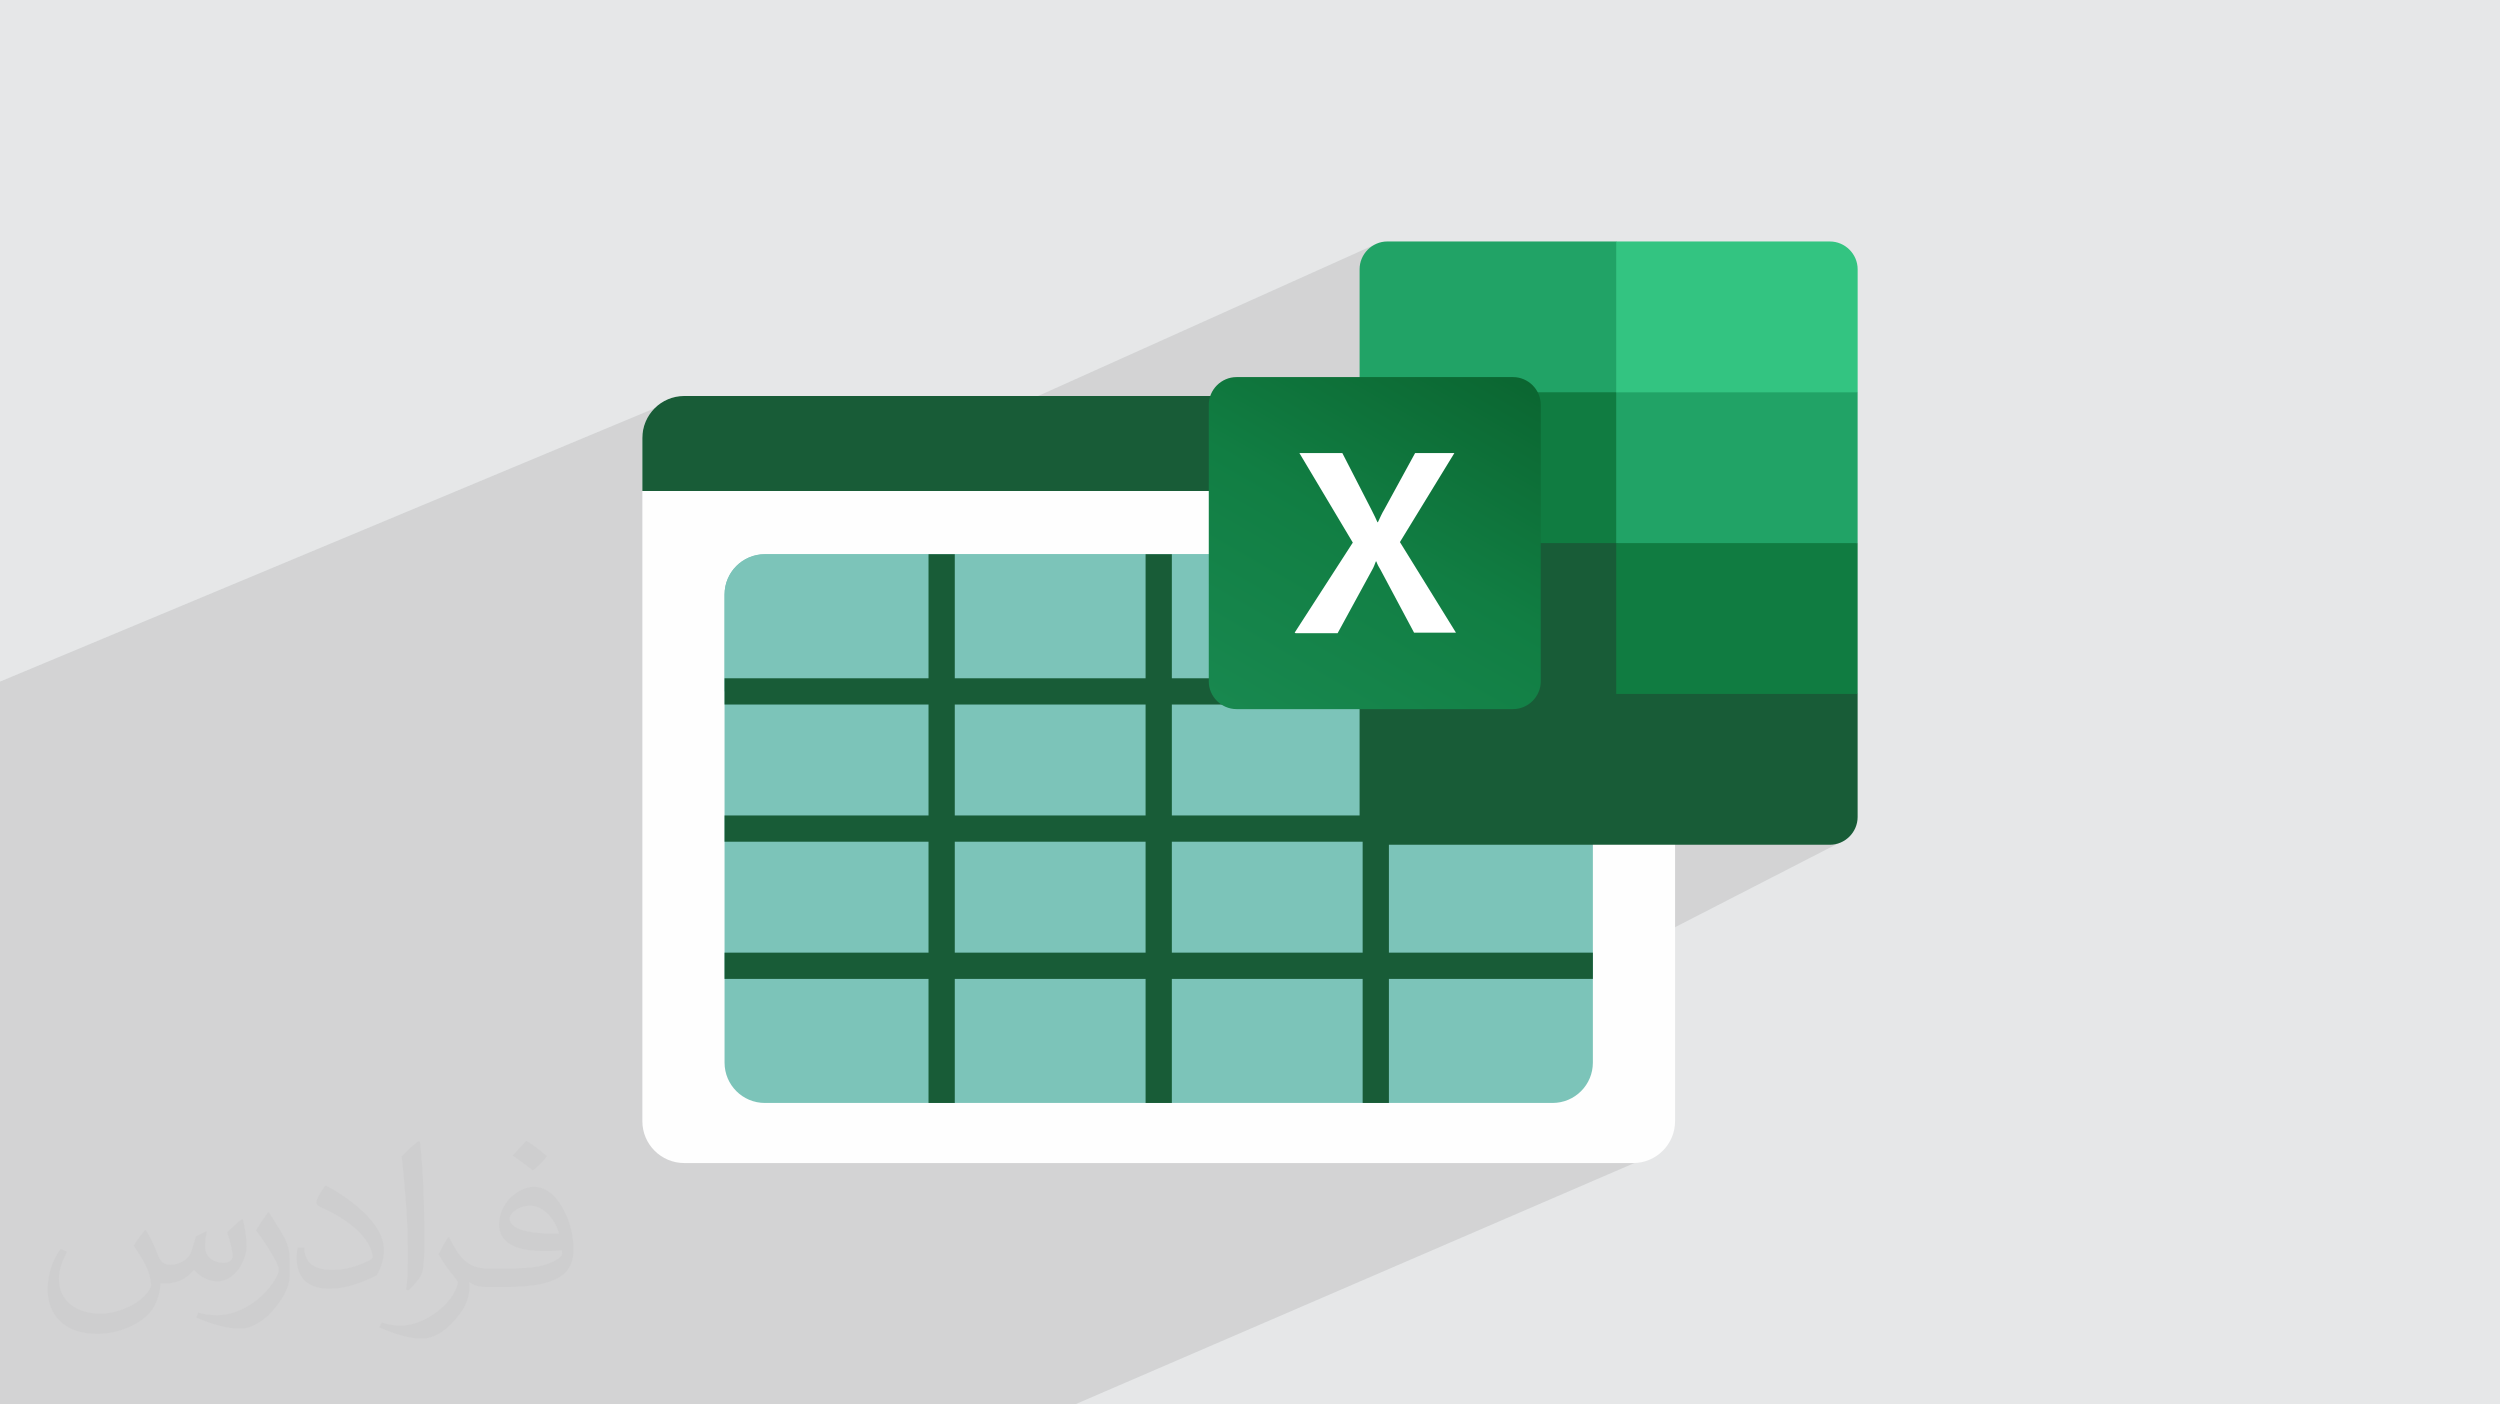 <?xml version="1.0" encoding="UTF-8"?>
<!DOCTYPE svg PUBLIC "-//W3C//DTD SVG 1.0//EN" "http://www.w3.org/TR/2001/REC-SVG-20010904/DTD/svg10.dtd">
<!-- Creator: CorelDRAW -->
<svg xmlns="http://www.w3.org/2000/svg" xml:space="preserve" width="94.192mm" height="52.917mm" version="1.0" style="shape-rendering:geometricPrecision; text-rendering:geometricPrecision; image-rendering:optimizeQuality; fill-rule:evenodd; clip-rule:evenodd"
viewBox="0 0 9404.92 5283.66"
 xmlns:xlink="http://www.w3.org/1999/xlink"
 xmlns:xodm="http://www.corel.com/coreldraw/odm/2003">
 <defs>
  <style type="text/css">
   <![CDATA[
    .fil8 {fill:#107C41}
    .fil6 {fill:#185C37}
    .fil7 {fill:#21A366}
    .fil11 {fill:#33C481}
    .fil10 {fill:white}
    .fil3 {fill:#FEFEFE;fill-rule:nonzero}
    .fil5 {fill:#7CC4B9;fill-rule:nonzero}
    .fil4 {fill:#185C37;fill-rule:nonzero}
    .fil2 {fill:#373435;fill-opacity:0.031}
    .fil1 {fill:#2B2A29;fill-opacity:0.102}
    .fil0 {fill:#E6E7E8}
    .fil9 {fill:url(#id0)}
   ]]>
  </style>
  <linearGradient id="id0" gradientUnits="userSpaceOnUse" x1="4755.46" y1="2740.77" x2="5568.76" y2="1326.59">
   <stop offset="0" style="stop-opacity:1; stop-color:#18884F"/>
   <stop offset="0.502" style="stop-opacity:1; stop-color:#117E43"/>
   <stop offset="1" style="stop-opacity:1; stop-color:#0B6631"/>
  </linearGradient>
 </defs>
 <g id="Layer_x0020_1">
  <polygon class="fil0" points="-0,0 9404.92,0 9404.92,5283.66 -0,5283.66 "/>
  <path class="fil1" d="M6301.55 2313.11c88.43,96.56 645.39,843.34 645.39,843.34l-1628.87 836.93 937.33 335.77 -2212.02 954.5 -4043.38 0 0 -2719.48 2462.66 -1028.33 467.06 392.36 2238.57 -1006.36 1133.25 1391.26z"/>
  <path class="fil2" d="M548.54 4627.69c17.95,27.21 29.6,53.36 40.96,82.43 8.45,16.91 12.93,48.09 52.57,48.09 11.61,0 28.28,-3.42 43.06,-11.61 16.63,-8.73 29.32,-21.94 35.94,-42l15.85 -53.36 38.57 -19.02 2.64 2.64c-5.27,20.09 -6.59,39.36 -6.59,54.43 0,44.63 38.57,61.56 69.22,61.56 17.95,0 34.09,-8.73 34.09,-25.11 0,-21.13 -8.98,-57.06 -20.62,-89.29 17.95,-17.95 35.94,-35.94 56.53,-50.47l3.17 1.6c8.98,38.04 14,75.56 14,100.66 0,24.57 -10.83,51.79 -19.81,69.49 -18.49,34.87 -51.25,62.62 -90.87,62.62 -30.1,0 -63.65,-15.07 -86.66,-43.06l-1.32 0c-21.66,26.96 -55.22,51.25 -108.86,51.25l-16.63 0c-2.64,35.41 -10.29,60.49 -21.94,82.95 -31.95,62.34 -126.81,106.47 -216.1,106.47 -124.17,0 -186.51,-71.59 -186.51,-166.96 0,-58.91 19.27,-113.6 48.88,-152.42l24.29 10.04c-18.49,35.41 -30.91,68.68 -30.91,101.45 0,89.29 72.66,131.83 156.4,131.83 77.68,0 173.83,-49.41 191.28,-106.72 -6.59,-62.62 -30.1,-91.93 -66.04,-148.99 10.83,-19.02 24.83,-38.04 42.28,-58.38l3.17 0 0 0 0 0 -0.02 -0.09zm1432.13 -336.04c26.15,16.39 51.79,35.66 76.87,57.85 -14,19.81 -31.45,37.79 -53.11,53.64 -25.11,-20.34 -50.19,-37.79 -75.84,-56.27 17.42,-19.55 34.62,-38.29 52.04,-55.22l0 0 0 0 0 0 0 0 0 0 0.03 0zm13.47 244.11c-42.28,0 -76.87,27.75 -76.87,48.34 0,44.13 84.53,57.85 185.72,57.31 -12.68,-51.79 -57.06,-105.68 -108.86,-105.68l0.01 0.03zm-94.86 236.19c54.96,0 103.04,-1.6 139.74,-10.83 40.96,-10.29 75.56,-30.91 75.56,-45.17 0,-3.7 0,-8.19 -1.32,-11.89 -22.98,2.11 -49.41,2.11 -72.38,2.11 -74.49,0 -131.55,-16.91 -154.02,-58.66 -5.55,-11.61 -9.51,-24.57 -9.51,-39.36 0,-40.43 17.42,-79.79 48.09,-107 25.61,-22.45 53.89,-36.44 82.67,-36.44 52.04,0 93.51,41.75 122.57,107.54 15.85,35.94 26.68,77.4 26.68,129.72 0,34.87 -9.51,64.19 -31.17,85.85 -40.43,39.11 -114.92,53.89 -229.04,53.89l-51.79 0 0 0 -13.47 0c-28.28,0 -48.62,-5.02 -64.72,-17.42l-2.64 0c0.79,6.59 1.32,12.93 1.32,19.02 0,25.61 -8.45,58.38 -25.61,84.53 -50.72,75.3 -105.68,108.04 -153.24,108.04 -48.09,0 -107,-18.49 -160.11,-42.54l9.51 -18.49c17.17,7.13 40.96,11.89 73.7,11.89 85.85,0 198.66,-82.43 212.66,-163 -3.17,-6.59 -8.98,-15.32 -17.17,-24.57 -25.11,-29.85 -40.96,-54.68 -55.75,-80.83 12.68,-25.11 24.29,-45.17 35.13,-63.4l4.49 -0.53c36.72,74.77 69.99,117.55 144.23,117.55l11.61 0 0 0 53.89 0 0 0 0 0 0 0 0 0 0 0 0.09 0.01zm-371.98 79c6.34,-34.34 6.87,-72.91 6.87,-108.86l0 -53.36c0,-99.6 -12.68,-244.36 -22.98,-338.68 17.95,-19.27 43.06,-42 62.87,-57.31l5.81 1.6c13.47,118.62 16.63,256 16.63,383.06 0,33.3 -1.32,65.79 -4.49,89.55 -1.85,30.1 -19.27,52.83 -56.53,87.7l-8.19 -3.7zm-382.8 -157.19c1.85,46.77 24.83,83.49 105.15,83.49 49.93,0 92.19,-12.93 138.96,-35.13 8.45,-3.7 12.93,-8.73 12.93,-12.93 0,-29.32 -22.45,-68.15 -60.23,-103.55 -36.72,-33.3 -85.34,-62.62 -130.76,-82.18 -15.6,-6.59 -20.62,-13.47 -20.62,-20.09 0,-13.47 17.95,-41.75 32.77,-62.09l5.02 -0.53c52.04,27.21 110.17,67.64 153.24,112.53 39.11,41.47 63.4,83.49 63.4,129.19 0,33.81 -10.29,65.51 -26.96,95.11 -57.06,28.79 -117.83,50.72 -178.06,50.72 -73.17,0 -123.1,-34.34 -123.1,-114.92 0,-8.73 0,-22.19 3.17,-39.64l25.11 0 0 0 0 0 0 0 0 0 0 0 -0.02 0zm-132.37 -132.9l45.45 73.45c16.63,27.21 32.23,56.81 32.23,103.55l0 59.7c0,48.34 -30.91,100.13 -80.83,151.38 -39.11,34.62 -73.7,49.41 -105.68,49.41 -47.55,0 -101.98,-14.79 -164.85,-41.75l7.13 -18.49c19.81,5.27 42.79,9.77 71.06,9.77 90.36,-0.53 182.8,-66.57 225.08,-147.15 5.02,-9.26 6.87,-17.95 6.87,-24.04 0,-9.26 -5.02,-19.55 -8.98,-28.79 -22.98,-43.31 -48.62,-82.95 -76.87,-119.68 14.79,-23.25 29.6,-45.7 45.7,-67.9l3.7 0.53 0 0 0 0 0 0 0 0 0 0 -0.02 0.01z"/>
  <g id="_2221524841360">
   <g>
    <path class="fil3" d="M6301.55 1647.32l0 2570.38c0,-0.01 0,0.05 0,0.05 0,87.01 -70.54,157.57 -157.55,157.57l-3569.95 0c-87,0 -157.53,-70.56 -157.53,-157.57 0,0 0,-0.06 0,-0.06l0 -2570.38c0,0.01 0,-0.05 0,-0.05 0,-87.01 70.53,-157.57 157.54,-157.57l3569.95 0c87,0 157.54,70.56 157.54,157.57 0,0 0,0.06 0,0.06l0 0z"/>
    <path class="fil4" d="M6301.55 1647.32l0 199.85 -3885.04 0 0 -199.86c0.01,0.01 0.01,-0.05 0.01,-0.05 0,-87.01 70.53,-157.57 157.54,-157.57l3569.95 0c87,0 157.54,70.56 157.54,157.57 0,0 0,0.06 0,0.06l0 0z"/>
    <path class="fil5" d="M5992.31 2236.48l0 1761.19c0,0 0,0.04 0,0.04 0,83.67 -67.86,151.55 -151.53,151.57l-2963.49 0.01c-83.67,-0.03 -151.53,-67.91 -151.53,-151.58 0,0 0,-0.04 0,-0.04l0 -1761.18c0,-83.67 67.87,-151.54 151.54,-151.54l2963.48 0c83.66,0 151.53,67.87 151.53,151.54l0 -0.01z"/>
    <path class="fil5" d="M5992.31 2236.48l0 364.56 -3266.55 0 0 -364.56c0,-83.66 67.87,-151.53 151.54,-151.53l2963.48 0c83.66,0 151.53,67.87 151.53,151.54l0 -0.01z"/>
    <path class="fil4" d="M5992.31 2650.43l0 -98.77 -767.29 0 0 -466.7 -98.78 0 0 466.7 -717.82 0 0 -466.7 -98.77 0 0 466.7 -717.82 0 0 -466.7 -98.77 0 0 466.7 -767.3 0 0 98.77 767.3 0 0 417.31 -767.3 0 0 98.77 767.3 0 0 417.32 -767.3 0 0 98.77 767.3 0 0 466.7 98.77 0 0 -466.7 717.82 0 0 466.7 98.77 0 0 -466.7 717.82 0 0 466.7 98.78 0 0 -466.7 767.29 0 0 -98.77 -767.29 0 0 -417.32 767.29 0 0 -98.77 -767.29 0 0 -417.31 767.29 0zm-2400.49 0l717.82 0 0 417.31 -717.82 0 0 -417.31zm0 933.4l0 -417.32 717.82 0 0 417.32 -717.82 0zm1534.42 0l-717.82 0 0 -417.32 717.82 0 0 417.32zm0 -516.09l-717.82 0 0 -417.31 717.82 0 0 417.31z"/>
   </g>
   <g>
    <path class="fil6" d="M6080.13 1986.03l-965.39 -169.46 0 1257.01c0,57.08 47.3,104.37 104.45,104.37l0 0 1664.74 0c57.1,0 104.4,-47.3 104.4,-104.37l0 0 0 -463.01 -908.25 -624.53 0.05 0 0 0 0 0 0 0 0 0 0.02 0 0 0.02 -0.02 -0.02z"/>
    <path class="fil7" d="M6080.13 908.37l-860.97 0c-57.08,0 -104.39,47.3 -104.39,104.39 0,0 0,0 0,0l0 463.02 965.33 567.44 510.29 169.41 397.95 -169.41 0 -567.44 -908.25 -567.44 0 0 0 0.04 0.05 0 -0.05 0 0.02 0 0.03 -0.01z"/>
    <polygon class="fil8" points="5114.76,1475.74 6080.15,1475.74 6080.15,2043.13 5114.76,2043.13 "/>
    <path class="fil9" d="M4651.78 1418.61l1040.23 0c57.1,0 104.37,47.29 104.37,104.36l0 1040.27c0,57.08 -47.29,104.39 -104.37,104.39l-1040.23 0c-57.09,0 -104.4,-47.3 -104.4,-104.39l0 -1040.27c0,-57.08 47.29,-104.36 104.4,-104.36z"/>
    <path class="fil10" d="M4870.47 2380.08l218.72 -338.89 -200.95 -336.87 161.55 0 110.31 214.74c9.89,19.69 17.76,35.46 21.67,45.31l1.98 0c7.86,-15.78 13.8,-31.48 23.62,-47.28l116.25 -212.79 147.75 0 -204.91 334.95 210.83 340.84 -157.6 0 -126.11 -236.42c-5.92,-9.83 -11.79,-19.7 -15.76,-31.5l-1.97 0c-3.9,9.88 -7.86,21.68 -13.78,31.5l-130.02 238.42 -157.58 0 -3.92 -1.96 0 0 -0.03 0.08 0 -0.08 -0.05 -0.04 0 -0.03z"/>
    <path class="fil11" d="M6883.95 908.37l-803.79 0 0 567.44 908.25 0 0 -463.01c0,-57.08 -47.3,-104.36 -104.39,-104.36l0 0 0 0 0 -0.05 -0.04 0 -0.03 0 0 -0.02z"/>
    <polygon class="fil8" points="6080.13,2043.16 6988.36,2043.16 6988.36,2610.55 6080.13,2610.55 "/>
   </g>
  </g>
 </g>
</svg>
